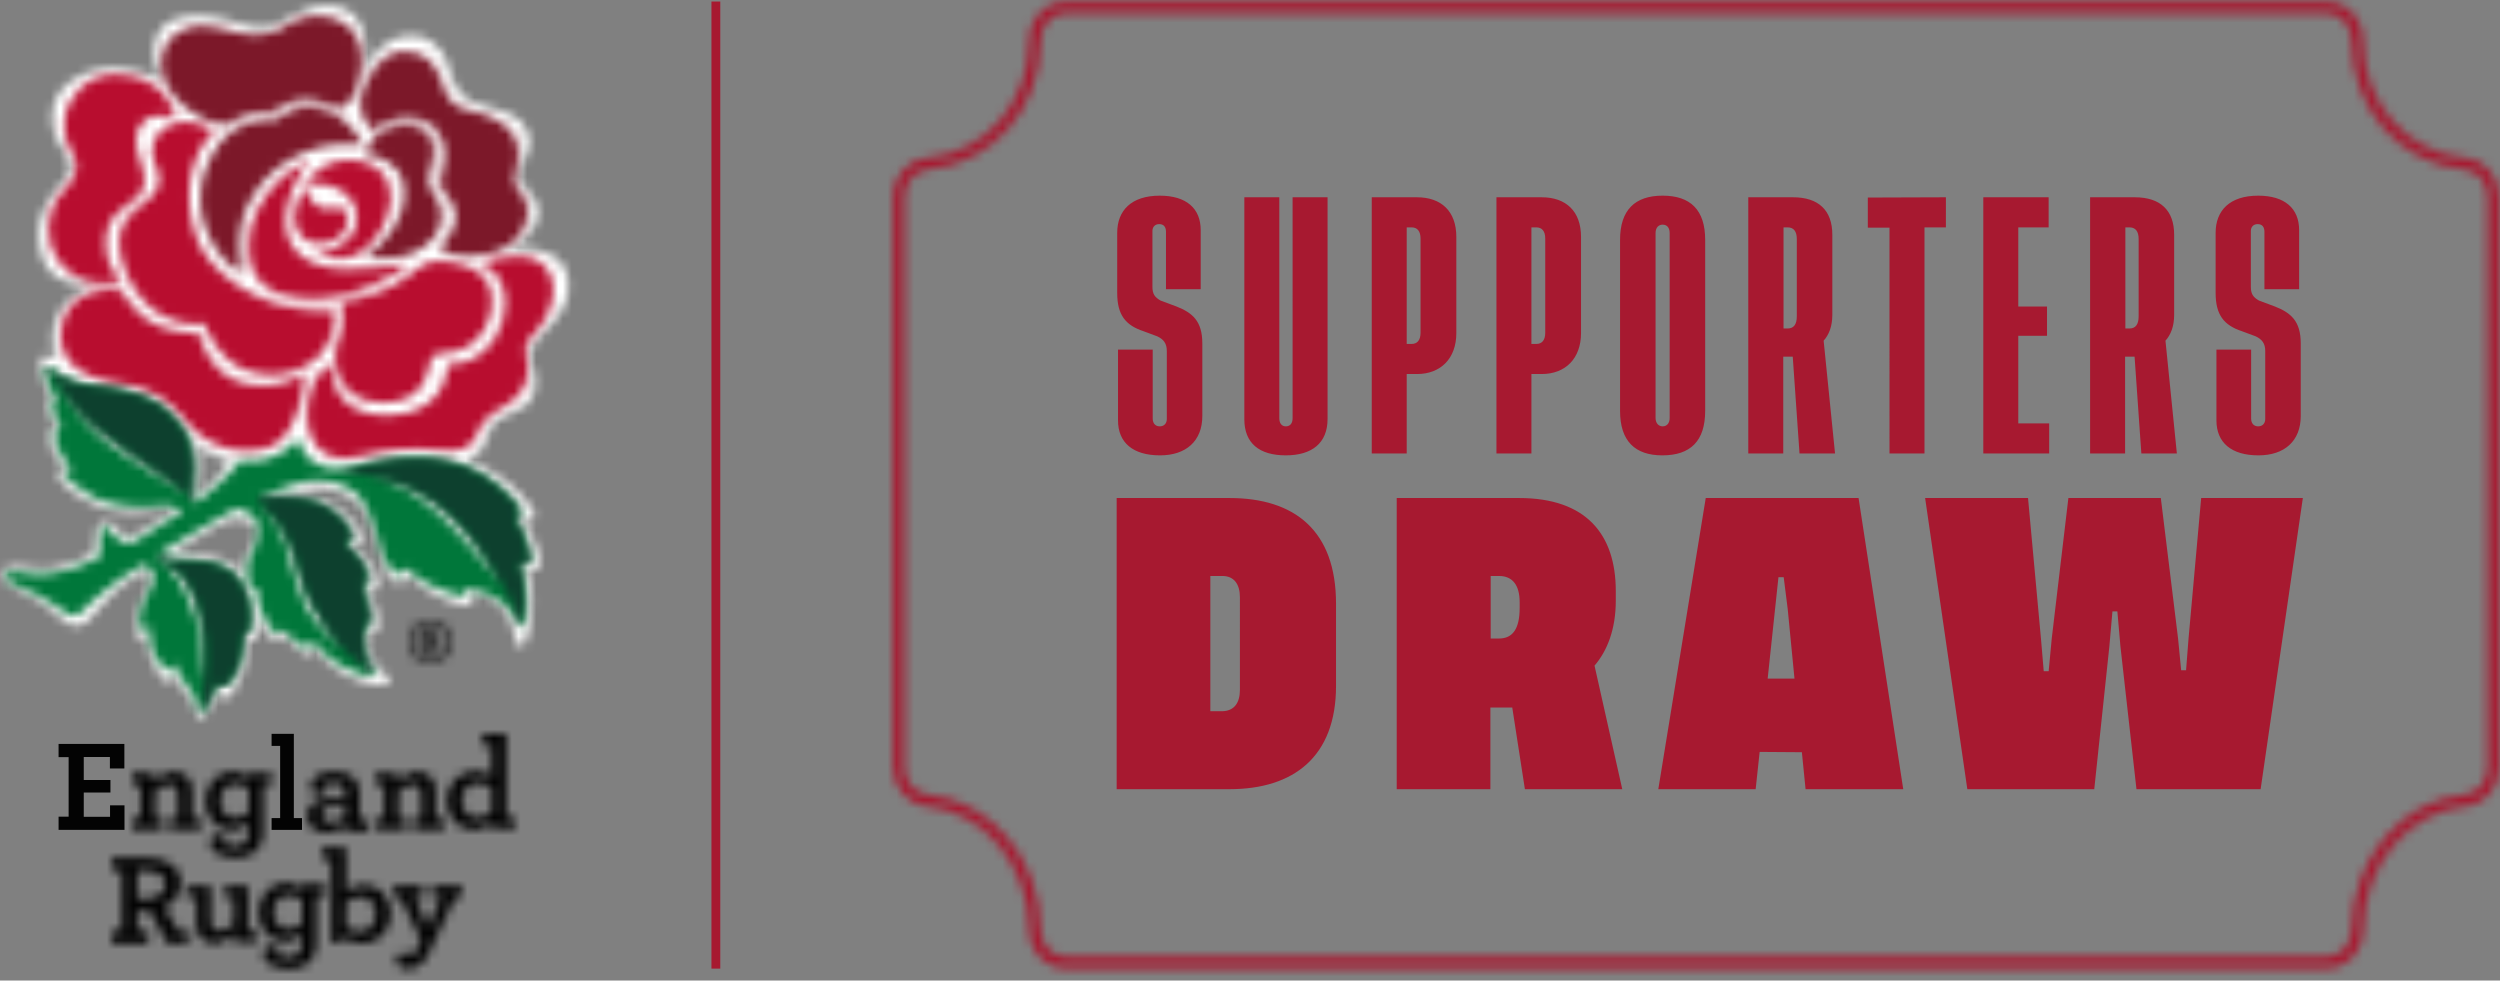 <svg width="283" height="111" xmlns="http://www.w3.org/2000/svg" xmlns:xlink="http://www.w3.org/1999/xlink">
  <rect width="100%" height="100%" fill="#808080" stroke="none"/>
  <defs>
    <path d="M32.368 1.548c-1.548.78-2.214 1.619-5.982.436-4.027-1.261-7.022-.73-8.189.579-.936 1.054-1.156 2.424-.904 3.72.212 1.127.967 2.25.967 2.25s-4.126-1.843-7.007-1.27c-2.881.573-5.118 2.198-5.49 4.606-.285 1.852.36 3.342 1.012 4.298.652.95 1.116 2.275.827 2.849-.225.43-.522.873-.917 1.312-1.328 1.592-2.176 2.945-2.437 4.505-.22 1.322-.253 4.965 2.441 6.235 1.92.91 3.868.623 3.868.623s-2.625.959-3.876 2.83c-1.271 1.916-1.068 4.662-.346 5.668-.412-.33-1.626-.64-1.802-.19-.64 1.647 1.121 4.599 1.121 4.599-.44.142-.582.668-.432 1.194.183.655.954 2.09.954 2.09-.607-.06-.755.686-.722 1.17.099 1.403.802 2.336 1.57 3.196.26.3-.412.21-.6.803-.286.887 2.258 2.562 2.503 2.696 1.353.763 2.493 1.224 3.627 1.447 1.76.348 3.193.19 4.372.033.72-.096 1.344-.192 1.892-.173.802.029.42.492.42.492-.225.09-4.064 2.542-4.614 2.704-.57.169-.697-.11-.946-.27-.497-.314-.623-.576-.978-.884-.42-.363-.786-.647-1.345-.41-.932.402-.655 2.34-.795 2.81-.21.776-1.164 1.231-2.876 1.81-2.332.791-3.293.638-4.96.405-1.704-.233-2.64-.037-2.618.893.035 1.106 2.752 2.05 4.043 2.878 1.379.877 2.74 2.16 2.74 2.16s1.586 1.52 3.007-.082c2.38-2.686 3.155-3.419 4.19-4.176-.178.132.28-.214.829-.56.497-.313 1.068-.626 1.31-.584.816.146.47 1.268.47 1.268-.176.656-.388 1.095-.934 2.222-.767 1.575-.396 3.46-.224 4.03.171.56.734-.037.913-.167.167-.117.126.785.146.999.233 2.244 1.61 3.641 1.956 3.944.354.301.351.117.547-.12.139-.166.232-.587.232-.587.127.306.836 1.242 1.63 2.228.412.518.783 1.344 1.007 2.02.166.512.179.826.545.719.604-.183 2.035-2.868 2.035-2.868.374.379.794.736 1.096.435 1.818-1.806 2.27-5.698 2.27-6.089 0-.386.09-.603.35-.478.261.134.481.167.555-.128.118-.483.284-1.421.15-2.673l.534 1.364c.33.81.99 1.63 1.797 1.397.404-.114.827-.48.827-.48.461.698.856 1.192 1.33 1.573.46.37 1.116.757 1.438.666.375-.107.51-.777.51-.777 1.552 1.931 2.306 2.542 4.409 3.51.978.452 4.292 1.325 4.046.198-.065-.314-1.43-1.32-2.135-2.845-.318-.701-.668-1.879-.456-2.24.179-.306.758-.07 1.116-.459.252-.28.31-.917-.053-2.534-.159-.73-1.137-2.29-.794-2.187.831.243 1.365-.023.852-1.462-.436-1.225-.987-1.874-1.602-2.53-.514-.543-1.565-.954-1-1.033.552-.077 1.195.132.852-1.141-.198-.758-1.714-2.758-4.079-3.802-2.53-1.116-4.931-.793-4.931-.793 1.434-.422 1.667-.498 2.846-.668 1.445-.212 3.463-.259 5.77 1.63 1.72 1.415 2.482 5.671 3.085 7.307.795 2.17 1.973 1.669 1.973 1.669.39-.131.664-.902.664-.902 1.388 1.256 1.783 1.702 4.272 2.869.876.408 2.307.733 2.682.62.692-.215.171-1.325.171-1.325.644.061 1.398.004 2.74.947 1.72 1.21 2.02 3.03 2.212 3.881.722 3.18 1.732-.562 1.906-2.195.404-3.847-.712-5.59-.712-5.59s.546.362.92.344c.44-.019.75-.462.726-.96-.118-2.162-2.107-4.749-2.107-4.749.485.15.835.211.991.15.814-.318.399-1.14.15-1.483-2.24-3.066-5.102-4.62-7.552-5.452.816-.21 1.326-.568 1.705-.95.72-.714 1.07-2.76 1.78-3.338.994-.82 3.2-1.35 3.901-2.37.675-.98.782-2.407.345-3.693-.427-1.289-.235-1.956.197-2.816.428-.861 3.068-2.804 3.659-5.17.245-.976.51-3.327-1.467-4.655-2.026-1.359-5.665-.756-5.665-.756s3.302-.9 3.827-3.849c.37-2.066-1.985-3.348-2.135-4.481-.175-1.25 1.841-2.91.978-4.993-.69-1.654-2.019-2.167-4.036-2.738-2.013-.568-2.741-.7-3.743-1.988-1.016-1.284-1.147-3.44-2.006-4.445-.938-1.083-1.732-1.75-3.471-1.733-1.235.02-2.327.35-3.737 1.783-1.182 1.192-1.577 2.684-1.577 2.684s.632-3.215-.156-5.3c-.475-1.258-1.564-2.57-3.904-2.582h-.021c-1.77 0-3.222.806-4.473 1.425zm-10.1 51.887c.115-.791.14-2.68-.22-3.8 1.089 1.158 2.417 1.647 3.624 1.849-1.157 2.665-3.435 4.005-3.435 4.005-.103-.777-.087-1.245.032-2.054zm-.154 8.962c-1.679-.064-2.45-.557-2.45-.557 2.516-1.673 4.179-2.573 4.895-2.988a4.084 4.084 0 012.637-.538c.632.078 1.475.568 1.626 1.235.168.737-.566 1.607-1.219 3.152-.268.654-.22 1.461-.089 2.16-1.071-1.58-2.433-2.342-5.4-2.464z" id="a"/>
    <path d="M4.538.488c.246 1.59 1.357 3.447 1.357 3.447-.343-.132-.605.255-.52.597.413 1.658 1.038 2.5 1.038 2.5-.605-.126-.69.477-.69.693 0 1.812 1.255 3.107 1.561 3.361.298.256.17.345-.045.429-.637.254-.527.65-.347.863.499.62 2.427 2.028 3.465 2.5 2.664 1.211 5.892 1.036 7.326.906 1.43-.13 2.463.514 2.463.514-.213.087-5.07 3.233-5.589 3.497-.52.255-.952.085-1.214-.045-.76-.378-1.466-1.167-1.818-1.508-.347-.344-.65-.172-.65.213 0 .386-.085 2.071-.04 2.498.04.435-.262.607-.439.688-5.159 2.573-7.967 1.6-8.742 1.51-.79-.085-1.39-.085-1.561.39-.172.473.281.881 2.083 1.606 2.137.865 3.551 1.923 4.802 2.702.972.608 1.474.09 1.818-.257a33.198 33.198 0 016.602-5.042.725.725 0 01.47-.054c.654.285.904.916.904.916.278.902-.242 1.432-.789 2.542-.752 1.562-.895 2.801-.723 3.365.176.56.62.394.793.268.167-.125.281-.047.286.169.02 2.502 1.388 4.083 1.732 4.386.347.302.392.302.609.083.216-.215.433-.644.433-.644.126.304.686 1.594 1.467 2.458.783.862 1.108 1.908 1.299 2.717.142.578.26.645.568.127.302-.518 1.622-3.156 1.622-3.156.605.43.715.525 1.012.225 1.803-1.787 1.934-5.378 1.934-5.766 0-.386 0-.43.261-.299.259.129.455 0 .47-.3.045-.561.351-2.284-.686-4.482-1.315-2.772-3.47-3.102-6.325-3.234-3.335-.152-3.269-.745-3.269-.745 2.467-1.55 7.665-4.521 8.139-4.741.478-.212.613-.402 1.43-.087.585.227 1.361.75 1.516 1.416.168.718.168 1.859-.617 3.325-.743 1.408-.454 3.02-.289 3.652.047.182.199.312.256.324.389.103.675.132.675.132-.217 2.237 1.602 4.549 1.863 4.802.253.256.514.2.821.067.302-.129.433-.193.433-.193.433.73 1.602 1.594 2.035 1.764.43.178.474.11.736-.059.256-.176.518-.39.518-.39 2.08 2.844 5.464 3.681 6.321 3.835.479.085.61-.26.308-.647-.308-.386-.847-1.008-1.06-2.126-.405-2.025 0-2.75.34-2.842.357-.088.396-.259.357-.775-.153-1.764-.741-3.19-.959-3.618-.215-.433 0-.476.348-.433.507.066.514.025.43-.474-.279-1.685-1.904-3.23-2.469-3.705-.564-.473-.39-.522.177-.602.543-.082.558-.176.36-.76-.254-.738-1.338-2.421-3.679-3.456-2.5-1.108-6.594-.584-6.594-.584.924-.578 3.175-1.487 4.785-1.88 2.125-.53 4.367-.035 5.888 1.083 1.781 1.317 2.647 5.449 3.236 7.075.788 2.149 2.042 2.195 2.042 2.195.393-.128.56-.699.56-.699 1.735 1.833 4.905 2.895 6.066 3.101.426.073.699.094.699-.29 0-.349.049-.4.049-.4.637.06 1.561.113 3.232.98 1.678.858 2.37 2.067 2.602 2.758.229.687.691.396.748-.06.47-3.717-.592-6.694-.592-6.694s.592.076.94.076c.343 0 .404-.22.343-.562-.412-2.483-1.9-4.832-1.9-4.832.485.022.736.071.825-.069.118-.183-.196-.763-.327-.924-4.34-5.396-9.627-5.497-11.708-5.497-2.075 0-3.98.343-6.526.917-2.541.574-3.746.152-4.792-.462-1.316-.764-1.826-2.685-1.826-2.685-2.942 3.403-6.48 2.384-6.48 2.384-1.791 2.525-5.145 4.9-5.145 4.9-.433-.831-.408-2.295-.29-3.1.119-.806-.013-2.255-.351-3.503-.5-1.895-2.408-3.738-3.498-4.477-1.733-1.159-4.724-1.877-6.608-2.034-1.56-.13-2.418-.35-3.358-.683C6.246 1.14 5.695.543 5.343.2a.534.534 0 00-.381-.169c-.25 0-.464.193-.424.457z" id="c"/>
    <path d="M8.226 4.763c3.319 3.172 7.086 7.992 7.086 7.992-1.408-2.403-2.769-4.873-5.662-7.705C7.062 2.508 4.23.853.098.165c1.536.513 4.759 1.367 8.128 4.598z" id="e"/>
    <path d="M4.312 8.01c.448 1.849.393 5.862.393 5.862s.784-3.166-.232-7.534C3.143.641.113.136.113.136S2.855 1.978 4.312 8.01z" id="g"/>
    <path d="M6.043 7.481a78.273 78.273 0 005.871 3.846L14.701 13s-.8-.802-3.679-2.775c-4.594-3.157-2.081-1.488-5.454-3.93C2.116 3.808.06.124.06.124s2.022 4.48 5.982 7.358z" id="i"/>
    <path d="M2.826 4.23c.57 1.565 1.397 6.255 3.323 8.635 1.925 2.39 3.418 3.194 3.418 3.194S5.692 12.353 4.41 7.394C2.892 1.491.094.034.094.034S1.898 1.699 2.826 4.23z" id="k"/>
    <path d="M17.11.124c-.984.101-2.268.616-2.989 1.126-.911.644-2.099.866-2.945.942-.605.056-1.525-.005-2.74-.307-1.215-.296-2.344-.625-3.73-.659C2.943 1.19.16 2.323.16 5.553c0 3.229 3.245 5.437 4.725 6.157 1.276.622 2.691.69 2.691.69.343-.213.822-.516 2.168-1.036 1.342-.52 3.292-.43 3.292-.43.774-.778 2.042-1.33 3.382-1.33 1.346 0 2.296.426 3.036.688.736.257 1.26.299 1.693-.131.434-.428 1.636-2.368 1.69-4.865.048-2.286-.916-4.015-2.95-4.823-.527-.212-1.31-.377-2.17-.377a6.56 6.56 0 00-.607.028z" id="m"/>
    <path d="M.074 6.016c0 2.004 1.466 3.028 1.466 3.028C3.18 7.635 5.258 7.306 7.158 7.902c1.547.485 2.456 2.25 2.456 3.615 0 1.109-.08 1.667-.384 2.606-.302.938-.16 1.414.322 1.926.883.951 1.421 2.05 1.275 3.146-.094.689-.38 1.409-.799 1.89-.607.678-.757.887-.8 1.14-.135.792 2.156 1.109 3.753 1.024 3.358-.178 5.097-1.708 5.74-3.457.653-1.748.139-3.072-.607-3.881-.862-.94-.642-1.58-.345-2.605.31-1.022.329-2.718-.383-3.791-.888-1.342-2.439-2.213-5.224-2.816-2.251-.494-2.548-2.263-2.89-3.241C8.463 1.174 7.242.085 4.906.085 2.187.085.074 4.008.074 6.015z" id="o"/>
    <path d="M21.719.374c-.83.128-1.696.511-2.049.681 0 0 1.22.278 2.196 1.763.88 1.329.953 4.233-.476 6.545-2.085 3.379-5.375 3.067-5.375 3.067-.344 4.831-4.589 5.783-6.904 5.783-6.09 0-6.243-4.714-6.243-5.226 0-.512-.308-.6-.52-.432C.871 13.717.17 15.811.084 17.522c-.09 1.71.303 2.991.612 3.503.944 1.597 2.39 2.522 5.567 1.756 3.175-.775 5.988-1.044 8.643-.655 2.66.39 3.912-.411 4.377-1.784.41-1.234 1.35-2.227 2.714-2.944 3.786-1.964 3.117-4.881 2.858-6.166-.264-1.252.541-1.87 1.084-2.476 2.126-2.414 2.57-5.521 1.17-7.27C26.278.432 25.012.162 23.83.162c-.794 0-1.549.121-2.111.21z" id="q"/>
    <path d="M.081 4.424c-.591 4.16 2.785 5.768 6.619 6.35 4.069.614 5.722 2.302 6.956 3.675.648.71 1.826 2.373 4.306 3.329 2.477.948 5.004.564 6.132-.096 2.715-1.569 3.412-6.41 3.478-8.072-2.37 1.392-5.283 1.823-7.874.735-3.162-1.335-4.086-5.311-4.086-5.311-1.96-.01-3.99-.366-5.733-1.45C8.595 2.787 7.52 1.274 7.044.53c-.167-.261-.696-.485-.98-.495a6.194 6.194 0 00-.178-.002C3.905.033.57.93.08 4.423z" id="s"/>
    <path d="M2.026 4.553c-.422 1.877.045 3.198.452 3.995.237.478.726 1.157.726 2.05 0 .897-.557 1.788-1.068 2.343-.516.555-2.051 2.003-2.051 4.694 0 2.68 1.402 4.838 3.928 5.84 2.284.906 4.399.08 4.399.08-1.361-1.063-1.986-2.974-1.833-4.77.076-.975.44-2.48 1.873-3.37 1.648-1.011 2.115-1.61 2.393-2.559.246-.843 0-1.745-.299-2.727-.301-.981-1.103-2.856.09-4.354 1.344-1.69 3.802-.597 3.802-.597C13.843 1.6 10.245.149 7.776.149c-3.674 0-5.415 2.953-5.75 4.404z" id="u"/>
    <path d="M4.027 2.244c-.438 1.18-.166 1.905.219 2.905.385.998.73 2.292-.949 3.682C1.62 10.216-.035 11.265.095 14c.13 2.728 2.051 6.403 4.662 7.825 2.002 1.099 3.442 1.172 4.945 1.041 0 0 1.315 3.811 4.362 5.126 2.129.918 5.408 1.256 8.36-1.22 1.034-.866 2.253-3.283 2.04-5.405 0 0-3.61.302-7.22-.957-3.61-1.255-7.262-3.983-8.421-7.278-1.16-3.293-1.569-8.328 1.995-12.102 0 0-1.4-.822-2.963-.956a4.141 4.141 0 00-.317-.012c-1.405 0-2.95.694-3.51 2.182z" id="w"/>
    <path d="M11.868.028c-1.056.054-2.509.73-3.026 1.378 0 0-1.672-.04-2.899.303C4.37 2.151 2.73 3.097 1.6 5.077.48 7.059.067 8.603.067 10.542c0 2.724 1.415 6.09 4.106 7.973.434.3.544-.077.453-.808-.085-.735-.587-3.719.825-6.595 1.618-3.31 4.411-5.344 7.472-6.333 1.839-.596 4.348-.616 5.516-.442C17.5 2.514 15.53.02 12.212.02a6.82 6.82 0 00-.344.009z" id="y"/>
    <path d="M.182 9.195c-.212 3.928 1.556 6.323 6.867 6.537 5.312.21 10.583-3.463 10.795-3.59.215-.128.176-.43-.433-.299-.601.13-4.268.601-6.48.515-2.199-.09-4.652-.77-5.739-2.44C4.002 8.091 3.595 5.003 6.92.002 4.198 1.244.426 4.745.182 9.195z" id="A"/>
    <path d="M.12 2.879c1.024-.385 2.974-.143 4.028.513.448.277 1.054.77 1.43 1.402.618 1.058.759 2.666-.287 3.898-1.482 1.749-3.888 1.92-3.888 1.92.61.282 1.133.457 2.463.542 1.323.087 3.367-.516 4.82-3.092 1.453-2.58 1.66-4.89.174-6.602C7.915.39 6.626.002 5.04.002 1.746.002.12 2.88.12 2.88z" id="C"/>
    <path d="M.154 3.053C.07 4.285.463 5.468 1.528 6.095c1.061.627 2.937.32 3.744-.437.906-.851.932-1.904.886-2.252-.076-.587-.493-1.164-1.313-.996-.638.134-1.152.113-1.524.022-.43-.1-1.466-.444-1.788-2.295C.735.858.224 2.022.153 3.053z" id="E"/>
    <path d="M2.21.584C.62 1.346.146 3.423.146 3.423c1.072 0 3.63.688 4.25 3.102.428 1.66-.045 3.408-.928 4.916C2.101 13.787.19 14.961.19 14.961s.518.387 3.22.13c2.7-.256 4.034-1.738 4.678-2.587.643-.848 1.113-2.881 0-4.328-1.117-1.443-.854-2.12-.384-3.82.464-1.696.204-3.207-1.296-3.987-.424-.22-1.03-.355-1.72-.355-.77 0-1.643.168-2.478.57z" id="G"/>
    <path d="M11.439.088c-.831.086-1.447.296-1.972.768-.523.464-3.681 3.272-8.848 3.739.314.846.798 2.097-.049 3.953-.716 1.577-.964 4.338 1.058 6.203 2.018 1.872 5.286 1.429 6.638.773 1.577-.764 2.189-2.249 2.519-3.917.161-.82.604-1.123 1.618-1.148 1.02-.024 3.09-.34 4.405-2.415 1.054-1.655 1.493-4.076.418-5.744C16.15.626 13.448.065 11.921.065c-.178 0-.34.008-.482.023z" id="I"/>
    <path d="M2.276 1.036c-.381.085-.735.15-1.063.197A8.111 8.111 0 010 1.303s2.759.612 3.38.748c4.184.688 7.05 2.342 9.67 4.884 2.929 2.831 4.298 5.307 5.732 7.704.945 1.59 1.99 4.369 1.99 4.369.162-.02.31-.217.337-.462.468-3.7-.588-6.665-.588-6.665s.588.075.934.075c.341 0 .402-.218.341-.56-.41-2.472-1.889-4.811-1.889-4.811.483.022.732.07.82-.068.118-.183-.195-.76-.325-.921C16.09.223 10.833.122 8.764.122c-2.063 0-3.956.342-6.488.914z" id="K"/>
    <path d="M.471 1.091s2.8.348 4.312 5.855c1.146 4.157.35 8.072.35 8.072-.265 1.28-.416 3.037-.416 3.037.107.171.224.095.432-.263.3-.516 1.613-3.142 1.613-3.142.602.427.71.523 1.007.224 1.793-1.779 1.923-5.354 1.923-5.74 0-.384 0-.428.26-.298.257.129.452 0 .467-.298.044-.559.35-2.274-.682-4.462C8.43 1.316 6.287.988 3.446.856.129.707.195.116.195.116c-.154.766.276.976.276.976z" id="M"/>
    <path d="M.133.098c.332.16.995 1.185 1.164 1.469 2.18 3.679 4.83 5.621 5.573 6.165 2.797 2.061 1.374 1.093 5.52 3.924 2.904 1.977 3.723 2.77 3.723 2.77l.956.771c-.434-.822-.41-2.27-.29-3.067.118-.796-.014-2.23-.353-3.465-.502-1.875-2.416-3.698-3.511-4.43-1.739-1.146-4.74-1.857-6.632-2.012-1.567-.13-2.427-.347-3.37-.676C1.678 1.122 1.117.535.772.193A.494.494 0 00.405.03C.25.031.133.098.133.098z" id="O"/>
    <path d="M.397.185C-.053.397.163.894.5 1.223c0 0 2.783 1.482 4.255 7.49 1.2 4.889 5.08 8.82 5.08 8.82 1.74 1.86 3.42 2.56 3.42 2.56.139-.11.122-.337-.07-.59-.307-.384-.849-1.005-1.062-2.12-.406-2.018 0-2.741.34-2.833.359-.087.398-.258.359-.772-.153-1.76-.744-3.18-.962-3.608-.216-.431 0-.475.349-.431.509.065.516.024.431-.473-.28-1.68-1.91-3.22-2.476-3.695-.565-.471-.392-.52.177-.6.545-.081.56-.175.361-.758C10.448 3.477 9.36 1.8 7.012.767c-1.29-.567-3-.705-4.36-.705C1.367.062.397.185.397.185z" id="Q"/>
    <path d="M2.531 1.268V.236H.016v1.357h.962V5.37H.016v1.328h3.462V5.37h-.887V2.33c.517-.427 1.109-.752 1.67-.752.386 0 .652.148.8.428.088.162.132.399.132.664v2.7h-.887v1.328h3.461V5.37h-.961V2.27c0-.53-.119-.974-.34-1.327-.34-.517-.903-.827-1.672-.827-.946 0-1.641.546-2.263 1.151z" id="S"/>
    <path d="M.14 3.46c0 1.958 1.328 3.238 2.985 3.238.865 0 1.388-.346 1.88-.843v.949c0 .497-.104.874-.298 1.145-.284.39-.747.572-1.329.572-.388 0-.701-.076-.97-.166.015-.06.03-.18.03-.256 0-.497-.403-.859-.911-.859-.537 0-.88.452-.88.919 0 .317.104.603.358.858.462.467 1.433.829 2.567.829 1.06 0 1.911-.346 2.448-1.01.403-.496.612-1.174.612-1.987V1.623h.97V.238H5.066v.587A2.755 2.755 0 003.2.117C1.497.117.139 1.578.139 3.461zm1.671-.014c0-1.25.731-1.913 1.732-1.913.582 0 1.074.21 1.462.512v2.62c-.418.392-.91.648-1.462.648-1 0-1.732-.663-1.732-1.867z" id="U"/>
    <path d="M.492 1.796c0 .545.377.892.873.892.497 0 .888-.362.888-.861 0-.09-.03-.242-.06-.333.15-.06.36-.106.646-.106.587 0 1.023.136 1.294.484.165.212.256.514.256.908v.529a7.458 7.458 0 00-1.67-.181c-1.565 0-2.647.756-2.647 1.996s1.008 1.86 2.136 1.86c.887 0 1.684-.392 2.21-.847v.727h2.543V5.502h-.978V2.674c0-.666-.165-1.24-.511-1.664C5.006.435 4.238.117 3.11.117 1.32.117.492.98.492 1.796zm1.264 3.177c0-.605.482-.968 1.28-.968.51 0 .977.06 1.353.151V5.2c-.497.362-1.068.59-1.655.59s-.978-.288-.978-.817z" id="W"/>
    <path d="M2.637 1.268V.236H.122v1.357h.962V5.37H.122v1.328h3.462V5.37h-.888V2.33c.518-.427 1.11-.752 1.672-.752.384 0 .65.148.798.428.09.162.133.399.133.664v2.7h-.887v1.328h3.461V5.37h-.961V2.27c0-.53-.119-.974-.34-1.327C6.231.427 5.668.117 4.9.117c-.947 0-1.642.546-2.263 1.151z" id="Y"/>
    <path d="M4.2.01v1.352h1.01v3.467c-.383-.308-1.01-.617-1.869-.617-1.807 0-3.216 1.5-3.216 3.365 0 1.94 1.333 3.306 3.11 3.306.857 0 1.485-.367 1.976-.823v.706h2.665V9.443H6.88V.01H4.2zM1.84 7.563c0-1.279.843-1.97 1.778-1.97.628 0 1.149.206 1.593.5v2.763c-.46.381-.965.645-1.593.646-.981 0-1.777-.705-1.777-1.94z" id="aa"/>
    <path d="M.064.137v1.494h1.14v6.742H.064v1.493h4.108V8.373H2.924V6.184c.213.015.502.015.822.015.197 0 .395-.015.608-.029l2.009 3.696h2.312V8.373H7.534L5.997 5.726c1.096-.428 1.887-1.39 1.887-2.646C7.884 1.1 6.241.137 3.944.137H.063zm2.86 4.613V1.631h.928c1.385 0 2.252.488 2.252 1.508S5.19 4.78 3.898 4.78c-.548 0-.791-.013-.974-.029z" id="ac"/>
    <path d="M4.31.105V1.46h1.005v3.011c-.518.427-1.11.753-1.671.753-.385 0-.651-.148-.8-.429-.088-.177-.132-.383-.132-.664V.105H.138v1.357H1.1v3.07c0 .516.118.958.325 1.297.325.532.902.857 1.686.857.947 0 1.642-.546 2.263-1.151v1.032H7.89V5.239h-.962V.105H4.31z" id="ae"/>
    <path d="M.141 3.496c0 1.958 1.329 3.238 2.986 3.238.866 0 1.388-.346 1.88-.843v.949c0 .497-.103.874-.298 1.145-.284.391-.746.571-1.329.571-.388 0-.7-.075-.97-.165.015-.06.03-.181.03-.256 0-.497-.403-.859-.91-.859-.538 0-.882.452-.882.92 0 .316.105.602.359.857.463.468 1.433.83 2.567.83 1.06 0 1.911-.348 2.449-1.01.402-.497.612-1.174.612-1.988V1.66h.97V.274H5.067V.86A2.753 2.753 0 003.201.153C1.5.153.141 1.614.141 3.496zm1.672-.014c0-1.25.732-1.913 1.732-1.913.582 0 1.074.21 1.462.512v2.621c-.417.39-.91.647-1.462.647-1 0-1.732-.663-1.732-1.867z" id="ag"/>
    <path d="M.12.164v1.353h1.009v9.432H2.26l.367-.647c.566.441 1.177.736 2.033.736 1.805 0 3.21-1.499 3.21-3.366 0-1.938-1.33-3.305-3.103-3.305-.856 0-1.482.368-1.971.823V.164H.12zm2.676 8.992V6.395c.458-.382.962-.647 1.59-.647.978 0 1.773.706 1.773 1.94 0 1.278-.84 1.968-1.774 1.968-.627 0-1.146-.205-1.59-.5z" id="ai"/>
    <path d="M4.533.105v1.289h1.01L4.028 4.818l-1.5-3.424h.95V.104H.124v1.364h.802l2.316 4.803-.49 1.023c-.103.208-.193.371-.297.504-.177.237-.356.34-.52.386-.103-.252-.326-.49-.712-.49-.43 0-.801.282-.801.83 0 .519.534 1.023 1.395 1.023.654 0 1.247-.296 1.722-.844.194-.223.357-.49.506-.786l3.043-6.449h.787V.105h-3.34z" id="ak"/>
    <path d="M.004 2.457c0 1.351 1.08 2.43 2.441 2.43a2.415 2.415 0 002.44-2.43A2.416 2.416 0 002.444.022a2.423 2.423 0 00-2.44 2.435zm.397 0c0-1.15.93-2.042 2.044-2.042 1.115 0 2.043.893 2.043 2.042a2.032 2.032 0 01-2.043 2.034A2.033 2.033 0 01.401 2.457z" id="am"/>
    <path d="M.1.162v.396h.305v1.785H.1v.395h1.096v-.395H.863v-.58c.057.004.134.004.22.004.052 0 .105-.004.161-.008l.536.979h.617v-.395h-.304l-.41-.7c.292-.115.503-.369.503-.702 0-.524-.438-.779-1.051-.779H.1zm.763 1.222V.558h.248c.369 0 .6.129.6.399s-.243.435-.588.435c-.146 0-.21-.004-.26-.008z" id="ao"/>
    <path d="M19.63.14c-2.313.007-4.127 2.012-4.134 4.425 0 7.105-4.99 12.689-11.615 13.289-2.156.186-3.775 2.114-3.783 4.383v64.606c.008 2.274 1.627 4.201 3.788 4.388 6.488.598 11.551 6.628 11.61 13.959.01 2.406 1.832 4.403 4.14 4.393h142.78c2.302.01 4.125-1.987 4.134-4.399.059-7.325 5.122-13.355 11.617-13.954 2.154-.186 3.773-2.113 3.781-4.383V22.242c-.007-2.274-1.627-4.202-3.788-4.389-6.62-.6-11.61-6.183-11.61-13.285v-.003c-.007-2.413-1.82-4.418-4.13-4.426H19.63zm-2.799 105.04c-.064-7.992-5.625-14.614-12.83-15.279-1.446-.125-2.563-1.455-2.568-3.058V22.242c.005-1.604 1.122-2.934 2.568-3.059 7.194-.652 12.83-6.7 12.83-14.615.005-1.706 1.255-3.09 2.8-3.094h142.784c1.545.005 2.796 1.388 2.8 3.094 0 7.916 5.636 13.963 12.83 14.615 1.446.125 2.563 1.455 2.569 3.059v64.6c-.006 1.604-1.123 2.934-2.57 3.06-7.204.664-12.765 7.286-12.829 15.277-.006 1.702-1.26 3.076-2.8 3.07H19.62c-1.535 0-2.781-1.372-2.788-3.07z" id="aq"/>
  </defs>
  <g fill="none" fill-rule="evenodd">
    <g transform="translate(.208 .537)">
      <mask id="b" fill="#fff">
        <use xlink:href="#a"/>
      </mask>
      <path fill="#FFF" fill-rule="nonzero" mask="url(#b)" d="M-1.561 82.485h67.35v-84.03H-1.56z"/>
    </g>
    <g transform="translate(.543 41.548)">
      <mask id="d" fill="#fff">
        <use xlink:href="#c"/>
      </mask>
      <path fill="#00773A" fill-rule="nonzero" mask="url(#d)" d="M-1.609 40.901H61.15V-1.636H-1.61z"/>
    </g>
    <g transform="translate(41.554 53.432)">
      <mask id="f" fill="#fff">
        <use xlink:href="#e"/>
      </mask>
      <path fill="#FFF" fill-rule="nonzero" mask="url(#f)" d="M-1.57 14.423h18.55V-1.503H-1.57z"/>
    </g>
    <g transform="translate(18.287 63.476)">
      <mask id="h" fill="#fff">
        <use xlink:href="#g"/>
      </mask>
      <path fill="#FFF" fill-rule="nonzero" mask="url(#h)" d="M-1.554 15.54H6.66V-1.532h-8.215z"/>
    </g>
    <g transform="translate(6.57 42.887)">
      <mask id="j" fill="#fff">
        <use xlink:href="#i"/>
      </mask>
      <path fill="#FFF" fill-rule="nonzero" mask="url(#j)" d="M-1.606 14.667h17.975V-1.545H-1.606z"/>
    </g>
    <g transform="translate(29.502 57.282)">
      <mask id="l" fill="#fff">
        <use xlink:href="#k"/>
      </mask>
      <path fill="#FFF" fill-rule="nonzero" mask="url(#l)" d="M-1.574 17.727h12.808v-19.36H-1.574z"/>
    </g>
    <g transform="translate(18.12 1.709)">
      <mask id="n" fill="#fff">
        <use xlink:href="#m"/>
      </mask>
      <path fill="#7C1829" fill-rule="nonzero" mask="url(#n)" d="M-1.507 14.068h26.014v-15.64H-1.507z"/>
    </g>
    <g transform="translate(40.717 5.726)">
      <mask id="p" fill="#fff">
        <use xlink:href="#o"/>
      </mask>
      <path fill="#7C1829" fill-rule="nonzero" mask="url(#p)" d="M-1.594 24.93h22.282V-1.583H-1.594z"/>
    </g>
    <g transform="translate(34.691 28.826)">
      <mask id="r" fill="#fff">
        <use xlink:href="#q"/>
      </mask>
      <path fill="#B80D2F" fill-rule="nonzero" mask="url(#r)" d="M-1.596 24.722h31.18V-1.505h-31.18z"/>
    </g>
    <g transform="translate(6.904 32.676)">
      <mask id="t" fill="#fff">
        <use xlink:href="#s"/>
      </mask>
      <path fill="#B80D2F" fill-rule="nonzero" mask="url(#t)" d="M-1.654 20.014h30.893v-21.65H-1.654z"/>
    </g>
    <g transform="translate(5.398 8.237)">
      <mask id="v" fill="#fff">
        <use xlink:href="#u"/>
      </mask>
      <path fill="#B80D2F" fill-rule="nonzero" mask="url(#v)" d="M-1.583 25.567h17.689V-1.519H-1.583z"/>
    </g>
    <g transform="translate(13.432 13.76)">
      <mask id="x" fill="#fff">
        <use xlink:href="#w"/>
      </mask>
      <path fill="#B80D2F" fill-rule="nonzero" mask="url(#x)" d="M-1.58 30.345h27.736v-31.95H-1.58z"/>
    </g>
    <g transform="translate(22.639 12.087)">
      <mask id="z" fill="#fff">
        <use xlink:href="#y"/>
      </mask>
      <path fill="#7C1829" fill-rule="nonzero" mask="url(#z)" d="M-1.6 20.286h21.707V-1.649H-1.601z"/>
    </g>
    <g transform="translate(27.995 18.113)">
      <mask id="B" fill="#fff">
        <use xlink:href="#A"/>
      </mask>
      <path fill="#B80D2F" fill-rule="nonzero" mask="url(#B)" d="M-1.503 17.408h21.134V-1.666H-1.503z"/>
    </g>
    <g transform="translate(34.356 18.113)">
      <mask id="D" fill="#fff">
        <use xlink:href="#C"/>
      </mask>
      <path fill="#B80D2F" fill-rule="nonzero" mask="url(#D)" d="M-1.548 12.83h13.095V-1.666H-1.548z"/>
    </g>
    <g transform="translate(33.184 21.126)">
      <mask id="F" fill="#fff">
        <use xlink:href="#E"/>
      </mask>
      <path fill="#B80D2F" fill-rule="nonzero" mask="url(#F)" d="M-1.525 8.1H7.84v-9.631h-9.364z"/>
    </g>
    <g transform="translate(41.22 14.096)">
      <mask id="H" fill="#fff">
        <use xlink:href="#G"/>
      </mask>
      <path fill="#7C1829" fill-rule="nonzero" mask="url(#H)" d="M-1.522 16.847h11.948V-1.654H-1.522z"/>
    </g>
    <g transform="translate(37.871 29.496)">
      <mask id="J" fill="#fff">
        <use xlink:href="#I"/>
      </mask>
      <path fill="#B80D2F" fill-rule="nonzero" mask="url(#J)" d="M-1.619 17.757h21.134v-19.36H-1.62z"/>
    </g>
    <g transform="translate(38.206 51.759)">
      <mask id="L" fill="#fff">
        <use xlink:href="#K"/>
      </mask>
      <path fill="#0D402E" fill-rule="nonzero" mask="url(#L)" d="M-1.667 20.675h25.153V-1.546H-1.667z"/>
    </g>
    <g transform="translate(17.952 62.639)">
      <mask id="N" fill="#fff">
        <use xlink:href="#M"/>
      </mask>
      <path fill="#0D402E" fill-rule="nonzero" mask="url(#N)" d="M-1.507 19.81h13.67V-1.553h-13.67z"/>
    </g>
    <g transform="translate(5.063 41.548)">
      <mask id="P" fill="#fff">
        <use xlink:href="#O"/>
      </mask>
      <path fill="#0D402E" fill-rule="nonzero" mask="url(#P)" d="M-1.535 16.865h20.272V-1.636H-1.535z"/>
    </g>
    <g transform="translate(29.167 56.11)">
      <mask id="R" fill="#fff">
        <use xlink:href="#Q"/>
      </mask>
      <path fill="#0D402E" fill-rule="nonzero" mask="url(#R)" d="M-1.526 21.76h16.54V-1.606h-16.54z"/>
    </g>
    <path fill="#030303" fill-rule="nonzero" d="M6.63 84.215v1.493h1.138v6.742H6.631v1.494h7.463v-2.78h-1.638v1.301H9.482v-2.75h3.02v-1.42h-3.02v-2.602h2.959v1.3h1.638v-2.778z"/>
    <g transform="translate(14.939 87.246)">
      <mask id="T" fill="#fff">
        <use xlink:href="#S"/>
      </mask>
      <path fill="#030303" fill-rule="nonzero" mask="url(#T)" d="M-1.651 8.366H9.435V-1.55H-1.651z"/>
    </g>
    <g transform="translate(23.141 87.246)">
      <mask id="V" fill="#fff">
        <use xlink:href="#U"/>
      </mask>
      <path fill="#030303" fill-rule="nonzero" mask="url(#V)" d="M-1.529 11.514h10.8V-1.551h-10.8z"/>
    </g>
    <path fill="#030303" fill-rule="nonzero" d="M30.744 83.07v1.367h.967v8.17h-.967v1.337h3.445v-1.337h-.926V83.07z"/>
    <g transform="translate(34.691 87.246)">
      <mask id="X" fill="#fff">
        <use xlink:href="#W"/>
      </mask>
      <path fill="#030303" fill-rule="nonzero" mask="url(#X)" d="M-1.596 8.652H8.629V-1.55H-1.596z"/>
    </g>
    <g transform="translate(42.391 87.246)">
      <mask id="Z" fill="#fff">
        <use xlink:href="#Y"/>
      </mask>
      <path fill="#030303" fill-rule="nonzero" mask="url(#Z)" d="M-1.545 8.366H9.54V-1.55H-1.545z"/>
    </g>
    <g transform="translate(50.426 83.06)">
      <mask id="ab" fill="#fff">
        <use xlink:href="#aa"/>
      </mask>
      <path fill="#030303" fill-rule="nonzero" mask="url(#ab)" d="M-1.543 12.551H9.544v-14.21H-1.543z"/>
    </g>
    <g transform="translate(12.595 96.954)">
      <mask id="ad" fill="#fff">
        <use xlink:href="#ac"/>
      </mask>
      <path fill="#030303" fill-rule="nonzero" mask="url(#ad)" d="M-1.604 11.534h11.947V-1.53H-1.604z"/>
    </g>
    <g transform="translate(21.132 100.135)">
      <mask id="af" fill="#fff">
        <use xlink:href="#ae"/>
      </mask>
      <path fill="#030303" fill-rule="nonzero" mask="url(#af)" d="M-1.53 8.354H9.558v-9.917H-1.529z"/>
    </g>
    <g transform="translate(29.167 99.8)">
      <mask id="ah" fill="#fff">
        <use xlink:href="#ag"/>
      </mask>
      <path fill="#030303" fill-rule="nonzero" mask="url(#ah)" d="M-1.526 11.55H9.273V-1.515h-10.8z"/>
    </g>
    <g transform="translate(36.365 95.782)">
      <mask id="aj" fill="#fff">
        <use xlink:href="#ai"/>
      </mask>
      <path fill="#030303" fill-rule="nonzero" mask="url(#aj)" d="M-1.548 12.706H9.54v-14.21H-1.548z"/>
    </g>
    <g transform="translate(44.4 100.135)">
      <mask id="al" fill="#fff">
        <use xlink:href="#ak"/>
      </mask>
      <path fill="#030303" fill-rule="nonzero" mask="url(#al)" d="M-1.545 11.215H9.541V-1.563H-1.545z"/>
    </g>
    <g transform="translate(46.241 70.172)">
      <mask id="an" fill="#fff">
        <use xlink:href="#am"/>
      </mask>
      <path fill="#030303" fill-rule="nonzero" mask="url(#an)" d="M-1.664 6.554h8.216v-8.2h-8.216z"/>
    </g>
    <g transform="translate(47.58 71.176)">
      <mask id="ap" fill="#fff">
        <use xlink:href="#ao"/>
      </mask>
      <path fill="#030303" fill-rule="nonzero" mask="url(#ap)" d="M-1.567 4.406h5.632v-5.911h-5.632z"/>
    </g>
    <path fill="#A71930" fill-rule="nonzero" d="M80.536 109.647h1V.174h-1z"/>
    <g fill="#A71930" fill-rule="nonzero">
      <path d="M140.358 67.607c0-1.43-.628-2.406-1.988-2.406h-1.36v15.31h1.29c1.43 0 2.058-.976 2.058-2.406V67.607zm10.881.733v9.312c0 8.022-4.813 11.684-12.067 11.684h-12.765v-32.96h12.765c7.394 0 12.067 3.698 12.067 11.964zM169.688 72.28c1.535 0 2.337-1.08 2.337-3.452v-.663c0-1.918-.802-2.964-2.337-2.964h-.942v7.08h.942zm2.93 17.056l-1.43-9.242h-2.476v9.242h-10.603v-32.96h13.846c7.604 0 10.952 4.116 10.952 10.534v1.081c0 3.209-.942 5.65-2.407 7.36l3.14 13.985h-11.022zM203.135 76.815l-.768-7.882-.453-3.593h-.593l-.384 3.593-.837 7.882h3.035zm.837 8.336l-4.779-.035-.453 4.22H187.72l5.37-32.96h17.3l5.057 32.96H204.39l-.418-4.185zM247.463 75.873l.279-3.592 1.43-15.904h11.51l-4.779 32.959h-14.055l-1.814-16.148-.349-3.976h-.558l-.349 3.976-1.709 16.148H222.7l-4.777-32.96h11.649l1.464 15.905.314 3.697h.559l.348-3.697 1.884-15.904h10.463l1.953 15.904.349 3.592zM131.99 32.735v-6.506c0-.521-.245-.86-.766-.86-.491 0-.768.339-.768.768v6.353c0 .797.277 1.166.92 1.534l1.812.675c1.78.706 2.915 1.626 2.915 4.174v8.224c0 2.823-1.841 4.45-4.787 4.45-3.07 0-4.757-1.443-4.757-3.96v-8.009h3.928v7.795c0 .522.276.89.798.89.491 0 .798-.338.798-.829v-7.702c0-.86-.368-1.32-1.074-1.657l-1.565-.583c-2.057-.676-2.977-1.872-2.977-4.327v-6.813c0-2.517 1.596-4.204 4.818-4.204 3.007 0 4.634 1.442 4.634 3.897v6.69h-3.928zM150.28 47.434c0 2.732-1.78 4.113-4.726 4.113-3.007 0-4.695-1.381-4.695-4.082V22.332h3.959v25.01c0 .614.307.921.736.921.46 0 .768-.307.768-.92V22.331h3.958v25.102zM160.805 37.676v-10.68c0-.828-.368-1.258-1.012-1.258h-.553v13.196h.553c.644 0 1.012-.43 1.012-1.258zm-1.565 4.664v8.992h-3.958v-29h5.124c2.732 0 4.45 1.565 4.45 4.48v10.894c0 2.885-1.78 4.634-4.45 4.634h-1.166zM174.921 37.676v-10.68c0-.828-.368-1.258-1.013-1.258h-.552v13.196h.552c.645 0 1.013-.43 1.013-1.258zm-1.565 4.664v8.992h-3.959v-29h5.125c2.732 0 4.45 1.565 4.45 4.48v10.894c0 2.885-1.78 4.634-4.45 4.634h-1.166zM189.006 26.383c0-.614-.307-.952-.798-.952-.46 0-.798.338-.798.952v20.929c0 .583.338.951.798.951.491 0 .798-.368.798-.951v-20.93zm4.02.767v19.364c0 3.406-1.657 5.033-4.849 5.033-3.099 0-4.787-1.627-4.787-5.033V27.15c0-3.376 1.688-5.002 4.818-5.002 3.161 0 4.818 1.626 4.818 5.002zM202.355 37.185c.675 0 1.043-.43 1.043-1.381v-8.746c0-.89-.368-1.32-1.043-1.32h-.46v11.447h.46zm1.35 14.147l-.767-10.956h-1.074v10.956h-3.959v-29h5.064c2.884 0 4.45 1.473 4.45 4.235v9.083c0 1.32-.4 2.271-.983 2.916l1.29 12.766h-4.021zM220.276 25.738h-2.424v25.594h-3.96V25.769h-2.454v-3.406l8.838-.031zM231.967 47.925v3.407h-7.457v-29h7.396v3.406h-3.437v8.96h3.253v3.315h-3.253v9.912zM241.05 37.185c.676 0 1.044-.43 1.044-1.381v-8.746c0-.89-.368-1.32-1.043-1.32h-.46v11.447h.46zm1.35 14.147l-.766-10.956h-1.074v10.956H236.6v-29h5.064c2.884 0 4.45 1.473 4.45 4.235v9.083c0 1.32-.4 2.271-.983 2.916l1.29 12.766H242.4zM256.333 32.735v-6.506c0-.521-.246-.86-.767-.86-.492 0-.768.339-.768.768v6.353c0 .797.276 1.166.921 1.534l1.81.675c1.78.706 2.916 1.626 2.916 4.174v8.224c0 2.823-1.841 4.45-4.787 4.45-3.07 0-4.757-1.443-4.757-3.96v-8.009h3.928v7.795c0 .522.276.89.798.89.49 0 .798-.338.798-.829v-7.702c0-.86-.369-1.32-1.074-1.657l-1.566-.583c-2.056-.676-2.976-1.872-2.976-4.327v-6.813c0-2.517 1.596-4.204 4.818-4.204 3.007 0 4.634 1.442 4.634 3.897v6.69h-3.928z"/>
    </g>
    <g transform="translate(100.978 .035)">
      <mask id="ar" fill="#fff">
        <use xlink:href="#aq"/>
      </mask>
      <path fill="#A71930" fill-rule="nonzero" mask="url(#ar)" d="M-1.57 111.251h185.187V-1.529H-1.57z"/>
    </g>
  </g>
</svg>